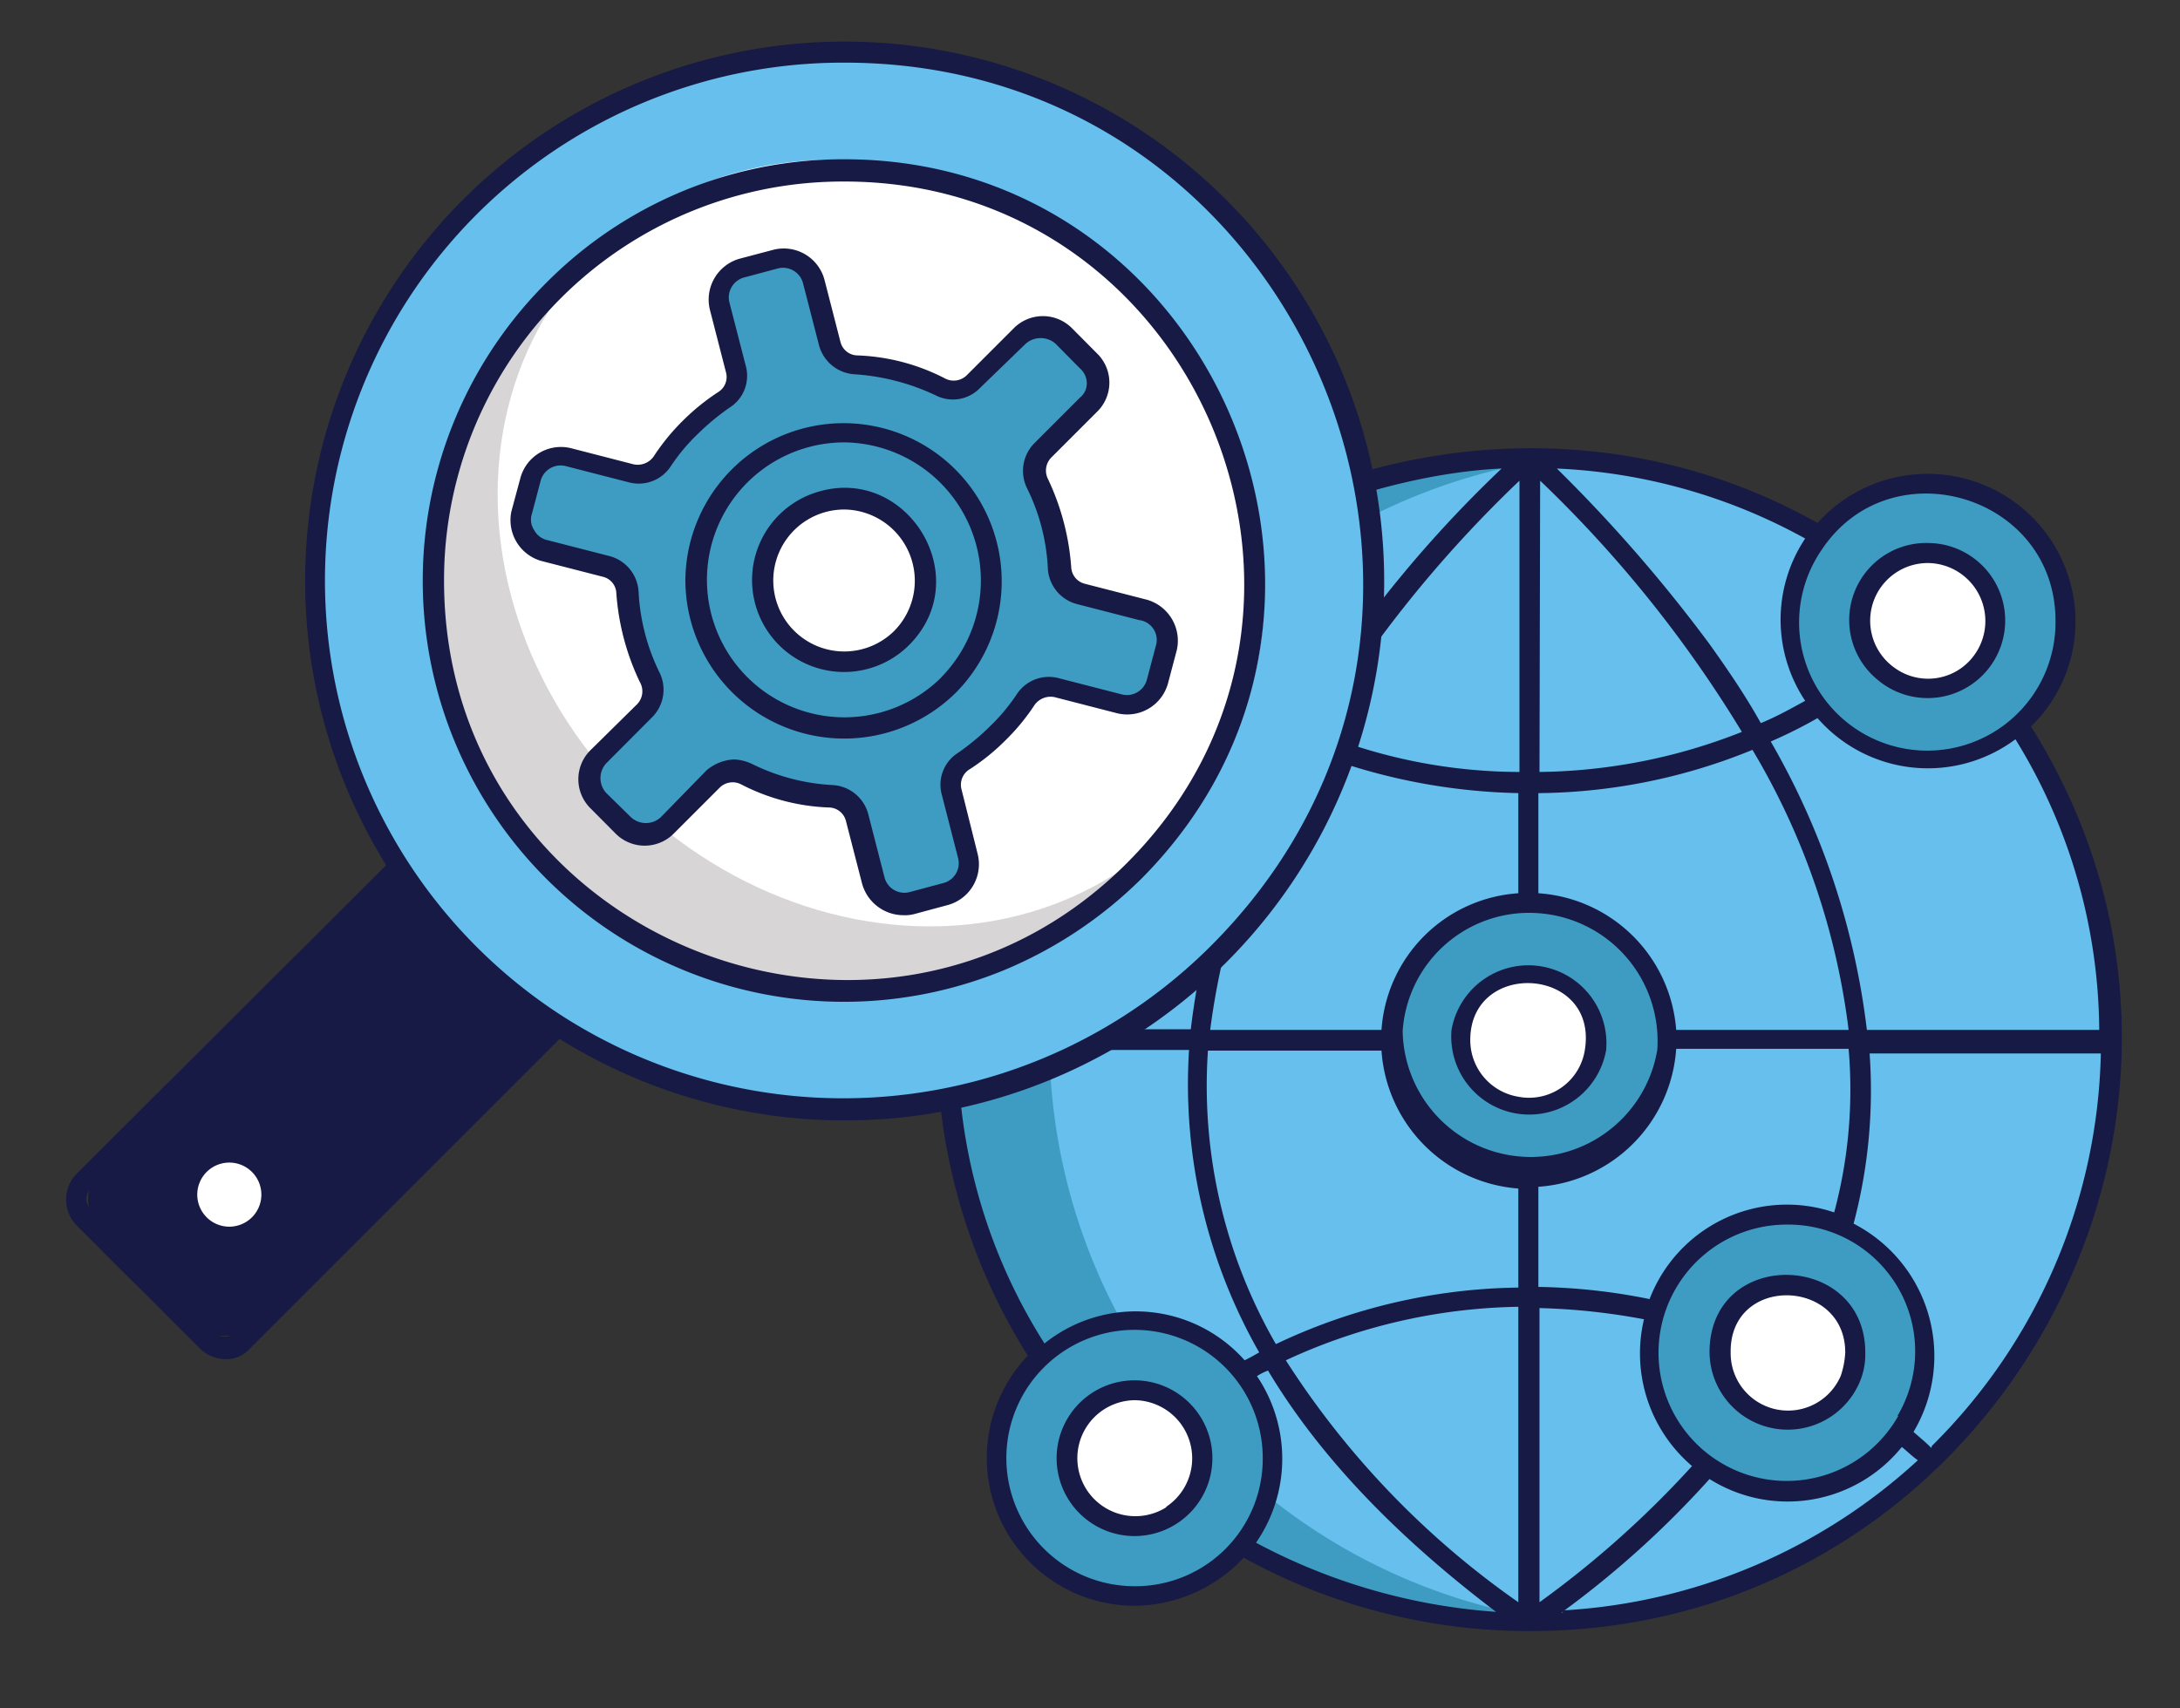 <?xml version="1.0" encoding="UTF-8"?> <svg xmlns="http://www.w3.org/2000/svg" id="Layer_1" data-name="Layer 1" viewBox="0 0 136.04 106.61"><rect x="0" y="0" width="136.04" height="106.61" fill="#333333" stroke="none"/><defs><style>.cls-1{fill:#3e9cc3;}.cls-2{fill:#66bfec;}.cls-3{fill:#fff;}.cls-4{fill:#161a44;}.cls-5{fill:#d7d5d6;}</style></defs><path class="cls-1" d="M131.74,64.91a36.32,36.32,0,0,1-34.63,36.23c-.56,0-1.11.07-1.74.07a36.3,36.3,0,0,1,0-72.6,15.65,15.65,0,0,1,1.81.07h0a36.44,36.44,0,0,1,34.56,36.23Z"></path><path class="cls-2" d="M131.74,64.91a36.32,36.32,0,0,1-34.63,36.23,36.6,36.6,0,0,1,.07-72.53h0a36.46,36.46,0,0,1,34.56,36.3Z"></path><circle class="cls-1" cx="120.29" cy="38.74" r="8.61"></circle><path class="cls-3" d="M120.29,43a4.24,4.24,0,1,1,4.23-4.24A4.22,4.22,0,0,1,120.29,43Z"></path><circle class="cls-1" cx="95.44" cy="64.91" r="8.61"></circle><path class="cls-3" d="M95.44,69.14a4.23,4.23,0,1,1,4.23-4.23A4.24,4.24,0,0,1,95.44,69.14Z"></path><circle class="cls-1" cx="62.06" cy="50.33" r="8.61"></circle><path class="cls-3" d="M62.06,54.57a4.24,4.24,0,1,1,4.23-4.24A4.21,4.21,0,0,1,62.06,54.57Z"></path><circle class="cls-1" cx="111.54" cy="84.41" r="8.61"></circle><path class="cls-3" d="M111.54,88.64a4.23,4.23,0,1,1,4.24-4.23A4.25,4.25,0,0,1,111.54,88.64Z"></path><circle class="cls-1" cx="70.8" cy="91" r="8.61"></circle><path class="cls-3" d="M70.8,95.24A4.24,4.24,0,1,1,75,91,4.21,4.21,0,0,1,70.8,95.24Z"></path><path class="cls-4" d="M126.74,45.34a9.12,9.12,0,0,0,2.78-6.6,9.23,9.23,0,0,0-16.1-6.1c-16-9-34.77-3.89-44.07,6.1h0a37.06,37.06,0,0,0-3.06,3.41A9.21,9.21,0,1,0,58.94,59a36.91,36.91,0,0,0,5.2,25.61,9.23,9.23,0,0,0,6.66,15.61,9.42,9.42,0,0,0,6.81-3,36.9,36.9,0,0,0,17.83,4.58C124.31,101.83,142.15,69.84,126.74,45.34ZM131,64.28h-14.5a47.1,47.1,0,0,0-6-18,29.44,29.44,0,0,0,2.92-1.46,9.14,9.14,0,0,0,12.35,1.32A34.92,34.92,0,0,1,131,64.28ZM114.46,75.67a9.18,9.18,0,0,0-11.52,5.41A37.43,37.43,0,0,0,96,80.32V74.07a9.26,9.26,0,0,0,8.6-8.61h10.76A29.58,29.58,0,0,1,114.46,75.67Zm4,12.7a8,8,0,1,1-6.87-11.94A7.91,7.91,0,0,1,118.41,88.37ZM113.69,34.3h0c4.31-6.45,14.58-3.4,14.58,4.44a8,8,0,1,1-14.58-4.44ZM97.11,29.24h0a35.25,35.25,0,0,1,15.54,4.37,9.13,9.13,0,0,0,0,10.13c-.9.49-1.8,1-2.77,1.39-1-1.8-2.16-3.47-3.2-4.93a93.28,93.28,0,0,0-9.57-11Zm-1,.76A76.61,76.61,0,0,1,108.7,45.68a35.26,35.26,0,0,1-12.63,2.5Zm0,19.5a36,36,0,0,0,13.25-2.7,44.7,44.7,0,0,1,6,17.48H104.6A9.24,9.24,0,0,0,96,55.75V49.5ZM82.19,45.68A76.61,76.61,0,0,1,94.82,30V48.18A33.46,33.46,0,0,1,82.19,45.68ZM94.75,49.5v6.25a9.17,9.17,0,0,0-8.54,8.53H75.52a46,46,0,0,1,6-17.48A37.53,37.53,0,0,0,94.75,49.5ZM76.43,34.65c.48-.76,8.81-5,17.28-5.41h0A75.84,75.84,0,0,0,80.94,45.13h0a36.61,36.61,0,0,1-9.79-6.45A43.2,43.2,0,0,1,76.43,34.65Zm-6.18,4.93a35.88,35.88,0,0,0,10.06,6.66,46.9,46.9,0,0,0-6,18H59.77a28.58,28.58,0,0,1,.42-4.92C70,61.37,75.59,48.46,67.4,42.77A40.9,40.9,0,0,1,70.25,39.58ZM54.15,50.33a7.94,7.94,0,0,1,12.49-6.52C73,48.25,69.9,58.32,62.13,58.32A8,8,0,0,1,54.15,50.33Zm5.62,15.2H74.2a33.74,33.74,0,0,0,4.38,18.88c-.14.07-.35.21-.91.49a9.09,9.09,0,0,0-12.49-1.05A34.66,34.66,0,0,1,59.77,65.53ZM70.8,99a8,8,0,1,1,8-8A7.95,7.95,0,0,1,70.8,99Zm7.57-2.7a9.21,9.21,0,0,0,.07-10.41,3.2,3.2,0,0,1,.69-.35c3.19,5.34,8,10.34,14.23,15.06A37.26,37.26,0,0,1,78.37,96.28ZM94.75,100A53.67,53.67,0,0,1,80.24,84.9a35.68,35.68,0,0,1,14.51-3.34Zm0-19.64a36.23,36.23,0,0,0-15.13,3.53,32.27,32.27,0,0,1-4.24-18.32H86.21a9.26,9.26,0,0,0,8.54,8.61Zm-7.22-16A7.91,7.91,0,0,1,96.07,57a8,8,0,0,1,7.35,8.53,8,8,0,0,1-15.89-1.25Zm8.54,17.28a40.39,40.39,0,0,1,6.52.7,9.23,9.23,0,0,0,3,9.16A61.44,61.44,0,0,1,96.07,100V81.56Zm1.45,19h-.07a59.71,59.71,0,0,0,9.23-8.33,9.16,9.16,0,0,0,12-2c.35.28.62.56,1,.83A35.67,35.67,0,0,1,97.52,100.51Zm23-10.27c-.34-.35-.76-.69-1.11-1a9.29,9.29,0,0,0-3.74-13,32.4,32.4,0,0,0,1-10.62h14.43A35.53,35.53,0,0,1,120.56,90.24Z"></path><path class="cls-4" d="M117.16,42.42a4.84,4.84,0,1,0,3.2-8.53A4.81,4.81,0,0,0,117.16,42.42Zm3.13-7.28a3.62,3.62,0,0,1,2.15,6.52,3.56,3.56,0,0,1-4.24,0A3.6,3.6,0,0,1,120.29,35.14Z"></path><path class="cls-4" d="M100.23,65.53a4.87,4.87,0,0,0-9.65-1.25,4.87,4.87,0,0,0,9.65,1.25Zm-5.48,2.92a3.58,3.58,0,0,1-3-3.54c0-5.07,8-4.58,7.15.62A3.52,3.52,0,0,1,94.75,68.45Z"></path><path class="cls-4" d="M66.92,50.33a4.85,4.85,0,1,0-7.08,4.31A4.87,4.87,0,0,0,66.92,50.33Zm-6.67,3.13a3.61,3.61,0,1,1,5.42-3.13A3.62,3.62,0,0,1,60.25,53.46Z"></path><path class="cls-4" d="M106.68,84.41a4.88,4.88,0,0,0,9.23,2.15,4.42,4.42,0,0,0,.49-2.15C116.4,78.09,106.68,77.82,106.68,84.41Zm8.47,0a5.38,5.38,0,0,1-.28,1.46A3.58,3.58,0,0,1,108,84.41C107.93,79.55,115.15,79.76,115.15,84.41Z"></path><path class="cls-4" d="M70.8,86.15a4.86,4.86,0,1,0,3.89,7.77c.56.41.49.35,0,0A4.86,4.86,0,0,0,70.8,86.15Zm2,7.91a3.62,3.62,0,1,1-2-6.67A3.63,3.63,0,0,1,72.75,94.06Z"></path><path class="cls-4" d="M11.54,82.33l-5-5a3.44,3.44,0,0,1,0-4.93L27.43,51.51l9.92,9.93L16.46,82.33A3.42,3.42,0,0,1,11.54,82.33Z"></path><circle class="cls-3" cx="14.31" cy="74.56" r="2.64"></circle><circle class="cls-2" cx="52.69" cy="36.25" r="33.03"></circle><path class="cls-5" d="M73,51.86c-.7.83-1.39,1.67-2.16,2.5A25.61,25.61,0,0,1,34.58,18.13,18.49,18.49,0,0,1,37.08,16,25.58,25.58,0,0,1,73,51.86Z"></path><ellipse class="cls-3" cx="54.98" cy="33.9" rx="22.35" ry="25.4" transform="translate(-7.87 48.8) rotate(-45)"></ellipse><path class="cls-1" d="M71.36,38.05l-3.89-1a1.78,1.78,0,0,1-1.32-1.6,14,14,0,0,0-1.38-5.27,1.67,1.67,0,0,1,.34-2L68,25.28a2,2,0,0,0,0-2.77L66.43,21a2,2,0,0,0-2.77,0l-2.85,2.84a1.7,1.7,0,0,1-2,.35,13,13,0,0,0-5.28-1.39,1.77,1.77,0,0,1-1.59-1.32l-1-3.88a2,2,0,0,0-2.43-1.39l-2.09.55A2,2,0,0,0,45,19.17l1,3.89A1.67,1.67,0,0,1,45.26,25c-4,2.64-3.67,5.21-5.83,4.58l-3.88-1a2,2,0,0,0-2.43,1.39L32.56,32A2,2,0,0,0,34,34.44l3.89,1a1.79,1.79,0,0,1,1.32,1.6,14,14,0,0,0,1.39,5.27,1.71,1.71,0,0,1-.35,2l-2.85,2.84a2,2,0,0,0,0,2.78l1.53,1.52a2,2,0,0,0,2.78,0l2.84-2.84a1.71,1.71,0,0,1,2-.35,13,13,0,0,0,5.28,1.39A1.77,1.77,0,0,1,53.38,51l1,3.89a2,2,0,0,0,2.42,1.38l2.09-.55a2,2,0,0,0,1.38-2.43l-1-3.82a1.68,1.68,0,0,1,.77-1.94A13.82,13.82,0,0,0,64,43.67a1.9,1.9,0,0,1,2-.76l3.88,1a2,2,0,0,0,2.43-1.39l.56-2.08A2.11,2.11,0,0,0,71.36,38.05ZM56.23,39.79a5.06,5.06,0,1,1,0-7.15A5,5,0,0,1,56.23,39.79Z"></path><path class="cls-4" d="M76.49,12.44A33.66,33.66,0,0,0,24.1,54L4.8,73.24a2.31,2.31,0,0,0,0,3.26l7.64,7.63a2.36,2.36,0,0,0,1.59.7,2,2,0,0,0,1.6-.7L34.92,64.84a33.66,33.66,0,0,0,41.57-52.4ZM14.73,83.16a1.05,1.05,0,0,1-1.39,0L5.71,75.53a.92.92,0,0,1,0-1.39L24.79,55.05a33.84,33.84,0,0,0,9,9ZM75.52,59.08a32.45,32.45,0,0,1-40.8,4.09h0a32.33,32.33,0,0,1,18-59.26C81.28,3.91,96,38.68,75.52,59.08Z"></path><path class="cls-4" d="M52.69,9.94a26.09,26.09,0,0,0-18.6,7.71A26.28,26.28,0,0,0,62.68,60.54a26.78,26.78,0,0,0,8.54-5.69C87.81,38.19,75.87,9.94,52.69,9.94ZM70.32,53.87C54.77,69.42,27.71,58.52,27.71,36.25A24.87,24.87,0,0,1,52.62,11.33C74.69,11.26,86.07,38.12,70.32,53.87Z"></path><path class="cls-4" d="M42.77,36.25a9.91,9.91,0,0,0,16.86,7,9.87,9.87,0,1,0-16.86-7Zm16,6a8.58,8.58,0,1,1-6.11-14.64A8.62,8.62,0,0,1,58.73,42.28Z"></path><path class="cls-4" d="M71.57,37.43l-3.89-1a1.12,1.12,0,0,1-.83-1,15.42,15.42,0,0,0-1.46-5.55,1.16,1.16,0,0,1,.21-1.32l2.84-2.84a2.54,2.54,0,0,0,0-3.68l-1.52-1.53a2.56,2.56,0,0,0-3.68,0l-2.92,2.92a1.16,1.16,0,0,1-1.31.21,12.88,12.88,0,0,0-5.56-1.46,1.11,1.11,0,0,1-1-.83l-1-3.89a2.63,2.63,0,0,0-3.19-1.87l-2.08.55a2.65,2.65,0,0,0-1.88,3.19l1,3.89a1.11,1.11,0,0,1-.48,1.25,13.86,13.86,0,0,0-2.22,1.8,13.66,13.66,0,0,0-1.81,2.22,1.22,1.22,0,0,1-1.25.49l-3.88-1a2.62,2.62,0,0,0-3.19,1.87l-.56,2.08A2.65,2.65,0,0,0,33.74,35l3.89,1a1.09,1.09,0,0,1,.83,1,15.37,15.37,0,0,0,1.46,5.55A1.16,1.16,0,0,1,39.71,44L36.87,46.8a2.55,2.55,0,0,0,0,3.67L38.39,52a2.56,2.56,0,0,0,3.68,0l2.85-2.85a1.15,1.15,0,0,1,1.32-.2,12.93,12.93,0,0,0,5.55,1.45,1.11,1.11,0,0,1,1,.84l1,3.88a2.68,2.68,0,0,0,2.57,2,2.32,2.32,0,0,0,.69-.07l2.08-.56a2.64,2.64,0,0,0,1.88-3.19l-1-4A1.13,1.13,0,0,1,60.53,48a13.44,13.44,0,0,0,2.22-1.8A13.25,13.25,0,0,0,64.56,44a1.23,1.23,0,0,1,1.25-.49l3.88,1a2.64,2.64,0,0,0,3.2-1.87l.55-2.08A2.66,2.66,0,0,0,71.57,37.43Zm.55,2.91-.55,2.08a1.29,1.29,0,0,1-1.6.91l-3.89-1a2.39,2.39,0,0,0-2.63,1,12,12,0,0,1-1.67,2,14.88,14.88,0,0,1-2,1.66,2.35,2.35,0,0,0-1,2.64l1,3.89a1.28,1.28,0,0,1-.9,1.59l-2.09.56a1.28,1.28,0,0,1-1.59-.9l-1-3.89A2.44,2.44,0,0,0,52,49a12.83,12.83,0,0,1-5.07-1.32,2.88,2.88,0,0,0-1.11-.28,2.8,2.8,0,0,0-1.74.69L41.24,51a1.37,1.37,0,0,1-1.87,0L37.84,49.5a1.37,1.37,0,0,1,0-1.87l2.84-2.85A2.43,2.43,0,0,0,41.17,42a12.87,12.87,0,0,1-1.32-5.07,2.44,2.44,0,0,0-1.8-2.22l-3.89-1a1.23,1.23,0,0,1-.83-.63,1.16,1.16,0,0,1-.14-1l.55-2.08a1.29,1.29,0,0,1,1.6-.9l3.89,1a2.39,2.39,0,0,0,2.63-1,11.65,11.65,0,0,1,1.67-2,14.88,14.88,0,0,1,2-1.66,2.35,2.35,0,0,0,1-2.64l-1-3.88a1.29,1.29,0,0,1,.9-1.6l2.09-.56a1.29,1.29,0,0,1,1.59.91l1,3.88a2.45,2.45,0,0,0,2.22,1.81,13.93,13.93,0,0,1,5.07,1.32,2.35,2.35,0,0,0,2.78-.49L64,21.46a1.41,1.41,0,0,1,1.88,0L67.4,23a1.23,1.23,0,0,1,.42.9,1.13,1.13,0,0,1-.42.91l-2.84,2.84a2.46,2.46,0,0,0-.49,2.78,12.62,12.62,0,0,1,1.32,5.06A2.43,2.43,0,0,0,67.2,37.7l3.88,1A1.25,1.25,0,0,1,72.12,40.34Z"></path><path class="cls-4" d="M50.47,30.9a5.74,5.74,0,1,0,6.25,9.37C61.09,35.9,56.3,28.54,50.47,30.9Zm5.34,8.47a4.43,4.43,0,1,1-3.12-7.57A4.45,4.45,0,0,1,55.81,39.37Z"></path><path class="cls-4" d="M11.05,74.56a3.31,3.31,0,0,0,5.62,2.35,3.21,3.21,0,0,0,0-4.64A3.27,3.27,0,0,0,11.05,74.56Zm3.26,2a2,2,0,0,1-2-2,2,2,0,1,1,2,2Z"></path></svg> 